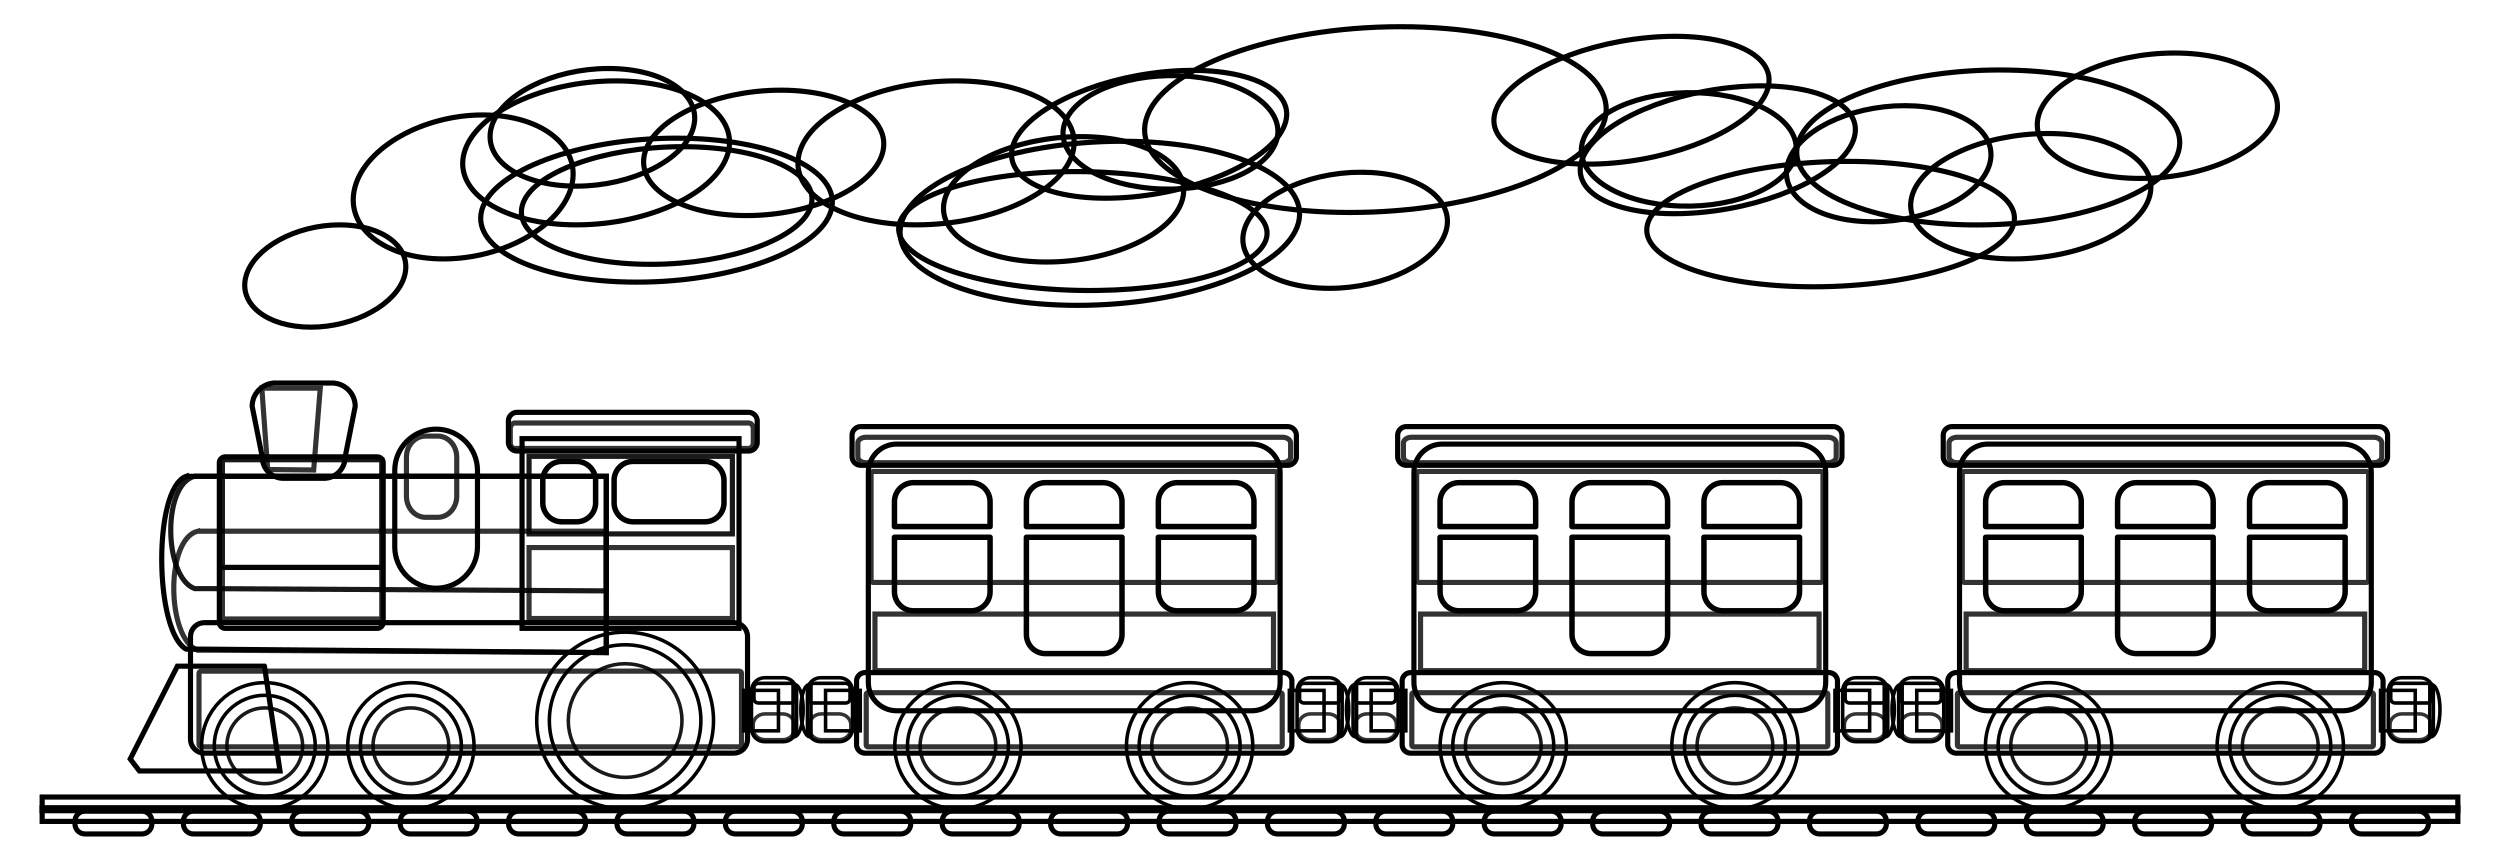 <svg xmlns="http://www.w3.org/2000/svg" viewBox="0 0 2649.341 912.066"><path fill="none" stroke="#000" stroke-width="3.779" stroke-miterlimit="10" d="M1944.574 731.624h36.757v42.883h-36.757zM1999.17 780.634h-2.383v-55.136h2.383c11.465 3.867 10.869 49.604 0 55.136z"/><path fill="none" stroke="#000" stroke-width="3.779" stroke-miterlimit="10" d="M1966.701 718.22h19.866c7.71 0 13.959 6.25 13.959 13.96v39.878c0 7.709-6.25 13.959-13.959 13.959h-19.866c-7.71 0-13.959-6.25-13.959-13.96V732.18c0-7.709 6.25-13.958 13.96-13.958z"/><path fill="none" stroke="#000" stroke-width="3.779" stroke-miterlimit="10" d="M1967.232 783.9h18.395c6.987 0 12.652-5.082 12.652-11.352v-4.66c0-6.27-5.665-11.352-12.652-11.352h-18.395c-6.988 0-12.653 5.082-12.653 11.352v4.66c0 6.27 5.665 11.352 12.653 11.352z" opacity=".8"/><path fill="none" stroke="#000" stroke-width="3.779" stroke-miterlimit="10" d="M1960.132 724.169h33.821c2.615 0 4.736 1.92 4.736 4.288v12.252c0 2.369-2.12 4.288-4.736 4.288h-33.821c-2.615 0-4.736-1.92-4.736-4.288v-12.252c0-2.368 2.12-4.288 4.736-4.288zM1366.388 731.624h36.757v42.883h-36.757zM1420.985 780.634h-2.383v-55.136h2.383c11.464 3.867 10.868 49.604 0 55.136z"/><path fill="none" stroke="#000" stroke-width="3.779" stroke-miterlimit="10" d="M1388.516 718.22h19.866c7.709 0 13.959 6.25 13.959 13.96v39.878c0 7.709-6.25 13.959-13.96 13.959h-19.865c-7.71 0-13.96-6.25-13.96-13.96V732.18c0-7.709 6.25-13.958 13.96-13.958z"/><path fill="none" stroke="#000" stroke-width="3.779" stroke-miterlimit="10" d="M1389.047 783.9h18.394c6.988 0 12.653-5.082 12.653-11.352v-4.66c0-6.27-5.665-11.352-12.653-11.352h-18.394c-6.988 0-12.653 5.082-12.653 11.352v4.66c0 6.27 5.665 11.352 12.653 11.352z" opacity=".8"/><path fill="none" stroke="#000" stroke-width="3.779" stroke-miterlimit="10" d="M1381.946 724.169h33.821c2.615 0 4.736 1.92 4.736 4.288v12.252c0 2.369-2.12 4.288-4.736 4.288h-33.82c-2.616 0-4.736-1.92-4.736-4.288v-12.252c0-2.368 2.12-4.288 4.735-4.288zM1489.825 774.507h-36.757v-42.883h36.757zM1435.228 780.634h2.384v-55.136h-2.384c-11.464 3.867-10.868 49.604 0 55.136z"/><path fill="none" stroke="#000" stroke-width="3.779" stroke-miterlimit="10" d="M1467.697 718.22h-19.866c-7.709 0-13.958 6.25-13.958 13.96v39.878c0 7.709 6.25 13.959 13.958 13.959h19.866c7.71 0 13.96-6.25 13.96-13.96V732.18c0-7.709-6.25-13.958-13.96-13.958z"/><path fill="none" stroke="#000" stroke-width="3.779" stroke-miterlimit="10" d="M1467.166 783.9h-18.394c-6.988 0-12.653-5.082-12.653-11.352v-4.66c0-6.27 5.665-11.352 12.653-11.352h18.394c6.988 0 12.653 5.082 12.653 11.352v4.66c0 6.27-5.665 11.352-12.653 11.352z" opacity=".8"/><path fill="none" stroke="#000" stroke-width="3.779" stroke-miterlimit="10" d="M1474.267 724.169h-33.82c-2.616 0-4.736 1.92-4.736 4.288v12.252c0 2.369 2.12 4.288 4.735 4.288h33.82c2.616 0 4.736-1.92 4.736-4.288v-12.252c0-2.368-2.12-4.288-4.735-4.288zM788.203 731.624h36.757v42.883h-36.757zM842.8 780.634h-2.384v-55.136h2.384c11.464 3.867 10.868 49.604 0 55.136z"/><path fill="none" stroke="#000" stroke-width="3.779" stroke-miterlimit="10" d="M810.33 718.22h19.866c7.71 0 13.96 6.25 13.96 13.96v39.878c0 7.709-6.25 13.959-13.96 13.959H810.33c-7.709 0-13.958-6.25-13.958-13.96V732.18c-.001-7.709 6.25-13.958 13.958-13.958z"/><path fill="none" stroke="#000" stroke-width="3.779" stroke-miterlimit="10" d="M810.861 783.9h18.395c6.988 0 12.653-5.082 12.653-11.352v-4.66c0-6.27-5.665-11.352-12.653-11.352h-18.395c-6.987 0-12.652 5.082-12.652 11.352v4.66c0 6.27 5.665 11.352 12.652 11.352z" opacity=".8"/><path fill="none" stroke="#000" stroke-width="3.779" stroke-miterlimit="10" d="M803.761 724.169h33.82c2.616 0 4.736 1.92 4.736 4.288v12.252c0 2.369-2.12 4.288-4.735 4.288h-33.82c-2.616 0-4.736-1.92-4.736-4.288v-12.252c0-2.368 2.12-4.288 4.735-4.288zM911.64 774.507h-36.758v-42.883h36.757zM857.043 780.634h2.383v-55.136h-2.383c-11.464 3.867-10.869 49.604 0 55.136z"/><path fill="none" stroke="#000" stroke-width="3.779" stroke-miterlimit="10" d="M889.512 718.22h-19.866c-7.71 0-13.959 6.25-13.959 13.96v39.878c0 7.709 6.25 13.959 13.96 13.959h19.865c7.71 0 13.959-6.25 13.959-13.96V732.18c0-7.709-6.25-13.958-13.959-13.958z"/><path fill="none" stroke="#000" stroke-width="3.779" stroke-miterlimit="10" d="M888.981 783.9h-18.395c-6.987 0-12.652-5.082-12.652-11.352v-4.66c0-6.27 5.665-11.352 12.652-11.352h18.395c6.988 0 12.653 5.082 12.653 11.352v4.66c0 6.27-5.665 11.352-12.653 11.352z" opacity=".8"/><path fill="none" stroke="#000" stroke-width="3.779" stroke-miterlimit="10" d="M896.081 724.169h-33.82c-2.616 0-4.736 1.92-4.736 4.288v12.252c0 2.369 2.12 4.288 4.736 4.288h33.82c2.616 0 4.736-1.92 4.736-4.288v-12.252c0-2.368-2.12-4.288-4.736-4.288z"/><path fill="none" stroke="#000" stroke-width="5.473" stroke-miterlimit="10" d="M462.171 454.78h0c-24.206 0-43.829 19.624-43.829 43.83v80.916c0 24.206 19.623 43.829 43.829 43.829h0c24.206 0 43.829-19.623 43.829-43.83V498.61c0-24.206-19.623-43.83-43.829-43.83z"/><path fill="none" stroke="#000" stroke-width="5.473" stroke-miterlimit="10" d="M463.869 462.14H450.86c-11.13 0-20.153 10.02-20.153 22.38v41.316c0 12.36 9.023 22.38 20.153 22.38h13.009c11.13 0 20.153-10.02 20.153-22.38V484.52c0-12.36-9.023-22.38-20.153-22.38z" opacity=".8"/><path fill="none" stroke="#000" stroke-width="5.473" stroke-miterlimit="10" d="M280.237 705.96h-92.269l-49.977 98.376 9.76 12.7h148.954l-16.468-111.075zM197.286 504.759c-35.447 12.853-33.606 164.777 0 183.163h19.013l426.199 3.66V504.76H197.286z"/><path fill="none" stroke="#000" stroke-width="5.473" stroke-miterlimit="10" d="M209.346 562.937c-34.487 8.85-32.696 113.465 0 126.125h18.498l414.654 2.52V562.938H209.346z" opacity=".8"/><path fill="none" stroke="#000" stroke-width="5.473" stroke-miterlimit="10" d="M206.331 504.713c-34.727 8.356-32.924 107.134 0 119.088h18.627l417.54 2.38V504.713H206.331z" opacity=".9"/><path fill="none" stroke="#000" stroke-width="5.473" stroke-miterlimit="10" d="M351.633 405.895H292.04a24.737 24.737 0 00-24.792 24.792l10.688 53.634a22.51 22.51 0 0022.56 22.56h42.681a22.51 22.51 0 0022.56-22.56l10.688-53.634a24.737 24.737 0 00-24.792-24.792z"/><path fill="none" stroke="#000" stroke-width="5.473" stroke-miterlimit="10" d="M339.4 411.326h-61.939l6.241 86.239 48.701.503z" opacity=".8"/><path fill="none" stroke="#000" stroke-width="5.473" stroke-miterlimit="10" d="M553.227 464.872h229.95v201.005h-229.95zM399.746 484.169H238.77a6.346 6.346 0 00-6.346 6.346v169.017a6.346 6.346 0 006.346 6.346h160.976a6.346 6.346 0 006.346-6.346V490.515a6.346 6.346 0 00-6.346-6.346z"/><path fill="none" stroke="#000" stroke-width="5.473" stroke-miterlimit="10" d="M560.66 483.585h215.484v82.219H560.66z" opacity=".9"/><path fill="none" stroke="#000" stroke-width="5.473" stroke-miterlimit="10" d="M777.48 659.85H216.584c-8.126 0-14.713 6.587-14.713 14.713v108.865c0 8.126 6.587 14.713 14.713 14.713h560.897c8.126 0 14.713-6.587 14.713-14.713V674.563c-.001-8.125-6.588-14.713-14.714-14.713z"/><path fill="none" stroke="#000" stroke-width="5.473" stroke-miterlimit="10" d="M783.168 711.21H213.511c-1.454 0-2.633 1-2.633 2.236v75.76c0 1.235 1.179 2.236 2.633 2.236h569.657c1.454 0 2.633-1.001 2.633-2.236v-75.76c0-1.234-1.179-2.236-2.633-2.236z" opacity=".8"/><g transform="matrix(-.69 0 0 .69 209.256 -432.615)" fill="none" stroke="#000" stroke-width="5.473" stroke-miterlimit="10"><circle cx="-103.35" cy="1772.42" r="96.972"/><circle cx="-103.35" cy="1772.42" r="77.577"/><circle opacity=".9" cx="-103.349" cy="1772.42" r="58.183"/></g><g transform="matrix(-.69 0 0 .69 323.421 -433.446)" fill="none" stroke="#000" stroke-width="5.473" stroke-miterlimit="10"><circle cx="-491.371" cy="1734.835" r="135.76"/><circle cx="-491.371" cy="1734.835" r="116.366"/><circle opacity=".9" cx="-491.371" cy="1734.836" r="87.274"/></g><g transform="matrix(-.69 0 0 .69 237.563 -432.615)" fill="none" stroke="#000" stroke-width="5.473" stroke-miterlimit="10"><circle cx="-286.763" cy="1772.42" r="96.972"/><circle cx="-286.764" cy="1772.42" r="77.577"/><circle opacity=".9" cx="-286.763" cy="1772.42" r="58.183"/></g><path fill="none" stroke="#000" stroke-width="5.473" stroke-miterlimit="10" d="M793.207 436.98H548.021a9.267 9.267 0 00-9.267 9.267v22.467a9.267 9.267 0 009.267 9.267h245.186a9.267 9.267 0 009.267-9.267v-22.467a9.267 9.267 0 00-9.267-9.267z"/><path fill="none" stroke="#000" stroke-width="5.473" stroke-miterlimit="10" d="M235.682 487.213h168.871v114.122H235.682z" opacity=".9"/><path fill="none" stroke="#000" stroke-width="5.473" stroke-miterlimit="10" d="M235.682 601.335h168.871v54.609H235.682zM560.66 580.292h215.484v75.143H560.66zM793.407 448.27H545.608c-2.683 0-4.858 2.728-4.858 6.093v14.773c0 3.365 2.175 6.093 4.858 6.093h247.799c2.683 0 4.858-2.728 4.858-6.093v-14.773c0-3.365-2.175-6.093-4.858-6.093z" opacity=".8"/><path fill="none" stroke="#000" stroke-width="5.818" stroke-linecap="round" stroke-linejoin="round" d="M595.384 488.98h15.63c11.143 0 20.176 9.033 20.176 20.176v23.627c0 11.143-9.033 20.176-20.176 20.176h-15.63c-11.143 0-20.176-9.033-20.176-20.176v-23.627c0-11.143 9.033-20.176 20.176-20.176zM670.964 488.98h76.093a20.132 20.132 0 0120.176 20.176v23.627a20.132 20.132 0 01-20.176 20.176h-76.093a20.132 20.132 0 01-20.176-20.176v-23.627a20.132 20.132 0 0120.176-20.176h0z"/><path fill="none" stroke="#000" stroke-width="5.473" stroke-miterlimit="10" d="M1326.516 470.612H950.263c-16.606 0-30.067 13.462-30.067 30.067v222.477c0 16.606 13.462 30.067 30.067 30.067h376.253c16.606 0 30.067-13.462 30.067-30.067V500.679c0-16.606-13.461-30.067-30.067-30.067z"/><path fill="none" stroke="#000" stroke-width="5.473" stroke-miterlimit="10" d="M1359.975 712.78h-443.17a9.082 9.082 0 00-9.082 9.082v67.198a9.082 9.082 0 009.082 9.082h443.17a9.082 9.082 0 009.082-9.082v-67.198c-.001-5.016-4.067-9.082-9.082-9.082z"/><path fill="none" stroke="#000" stroke-width="5.473" stroke-miterlimit="10" d="M1356.79 734.077H919.989c-1.115 0-2.019.716-2.019 1.599v54.168c0 .883.904 1.599 2.019 1.599h436.801c1.115 0 2.019-.716 2.019-1.6v-54.167c0-.883-.904-1.6-2.019-1.6zM927.226 650.74h422.328v59.984H927.226zM1351.712 617.239H925.067c-1.089 0-1.972-1.468-1.972-3.28V502.868c0-1.811.883-3.28 1.972-3.28h426.645c1.089 0 1.972 1.469 1.972 3.28V613.96c0 1.81-.883 3.279-1.972 3.279z" opacity=".8"/><g fill="none" stroke="#000" stroke-width="5.473" stroke-miterlimit="10"><g transform="matrix(-.69 0 0 .69 343.532 -432.615)"><circle cx="-973.387" cy="1772.421" r="96.972"/><circle cx="-973.387" cy="1772.421" r="77.577"/><circle opacity=".9" cx="-973.387" cy="1772.42" r="58.183"/></g><g transform="matrix(-.69 0 0 .69 388.41 -432.615)"><circle cx="-1264.166" cy="1772.421" r="96.972"/><circle cx="-1264.166" cy="1772.421" r="77.577"/><circle opacity=".9" cx="-1264.165" cy="1772.42" r="58.183"/></g></g><path fill="none" stroke="#000" stroke-width="5.473" stroke-miterlimit="10" d="M1364.56 452.096H912.219a9.267 9.267 0 00-9.267 9.267v22.467a9.267 9.267 0 009.267 9.267h452.341a9.267 9.267 0 009.267-9.267v-22.467a9.267 9.267 0 00-9.267-9.267z"/><path fill="none" stroke="#000" stroke-width="5.473" stroke-miterlimit="10" d="M1359.048 463.386H917.731c-4.779 0-8.652 2.728-8.652 6.093v14.773c0 3.365 3.874 6.093 8.652 6.093h441.317c4.779 0 8.652-2.728 8.652-6.093v-14.773c.001-3.365-3.873-6.093-8.652-6.093z" opacity=".8"/><path fill="none" stroke="#000" stroke-width="5.818" stroke-linecap="round" stroke-linejoin="round" d="M968.082 511.49c-11.178 0-20.194 9.016-20.194 20.194v26.335h101.324v-26.335c0-11.178-9.016-20.194-20.194-20.194h-60.936zm139.822 0c-11.178 0-20.194 9.016-20.194 20.194v26.335h101.324v-26.335c0-11.178-9.016-20.194-20.194-20.194h-60.936zm139.823 0c-11.178 0-20.194 9.016-20.194 20.194v26.335h101.324v-26.335c0-11.178-9.016-20.194-20.194-20.194h-60.936zm-299.839 57.866v57.748c0 11.177 9.016 20.194 20.194 20.194h60.936c11.178 0 20.194-9.016 20.194-20.194v-57.748H947.888zm139.822 0v103.096c0 11.177 9.016 20.194 20.194 20.194h60.936c11.178 0 20.194-9.016 20.194-20.194V569.356H1087.71zm139.823 0v57.748c0 11.177 9.016 20.194 20.194 20.194h60.936c11.178 0 20.194-9.016 20.194-20.194v-57.748h-101.324z"/><path fill="none" stroke="#000" stroke-width="5.473" stroke-miterlimit="10" d="M1904.701 470.612h-376.253c-16.606 0-30.067 13.462-30.067 30.067v222.477c0 16.606 13.462 30.067 30.067 30.067h376.253c16.606 0 30.067-13.462 30.067-30.067V500.679c0-16.606-13.461-30.067-30.067-30.067z"/><path fill="none" stroke="#000" stroke-width="5.473" stroke-miterlimit="10" d="M1938.16 712.78h-443.17a9.082 9.082 0 00-9.082 9.082v67.198a9.082 9.082 0 009.082 9.082h443.17a9.082 9.082 0 009.082-9.082v-67.198c-.001-5.016-4.067-9.082-9.082-9.082z"/><path fill="none" stroke="#000" stroke-width="5.473" stroke-miterlimit="10" d="M1934.975 734.077h-436.801c-1.115 0-2.019.716-2.019 1.599v54.168c0 .883.904 1.599 2.019 1.599h436.801c1.115 0 2.019-.716 2.019-1.6v-54.167c0-.883-.904-1.6-2.019-1.6zM1505.411 650.74h422.328v59.984h-422.328zM1929.897 617.239h-426.645c-1.089 0-1.972-1.468-1.972-3.28V502.868c0-1.811.883-3.28 1.972-3.28h426.645c1.089 0 1.972 1.469 1.972 3.28V613.96c0 1.81-.883 3.279-1.972 3.279z" opacity=".8"/><g fill="none" stroke="#000" stroke-width="5.473" stroke-miterlimit="10"><g transform="matrix(-.69 0 0 .69 449.166 -432.615)"><circle cx="-1657.834" cy="1772.421" r="96.972"/><circle cx="-1657.834" cy="1772.421" r="77.577"/><circle opacity=".9" cx="-1657.834" cy="1772.42" r="58.183"/></g><g transform="matrix(-.69 0 0 .69 494.043 -432.615)"><circle cx="-1948.613" cy="1772.421" r="96.972"/><circle cx="-1948.613" cy="1772.421" r="77.577"/><circle opacity=".9" cx="-1948.612" cy="1772.42" r="58.183"/></g></g><path fill="none" stroke="#000" stroke-width="5.473" stroke-miterlimit="10" d="M1942.745 452.096h-452.341a9.267 9.267 0 00-9.267 9.267v22.467a9.267 9.267 0 009.267 9.267h452.341a9.267 9.267 0 009.267-9.267v-22.467a9.267 9.267 0 00-9.267-9.267z"/><path fill="none" stroke="#000" stroke-width="5.473" stroke-miterlimit="10" d="M1937.233 463.386h-441.317c-4.779 0-8.652 2.728-8.652 6.093v14.773c0 3.365 3.874 6.093 8.652 6.093h441.317c4.779 0 8.652-2.728 8.652-6.093v-14.773c.001-3.365-3.873-6.093-8.652-6.093z" opacity=".8"/><path fill="none" stroke="#000" stroke-width="5.818" stroke-linecap="round" stroke-linejoin="round" d="M1546.267 511.49c-11.178 0-20.194 9.016-20.194 20.194v26.335h101.324v-26.335c0-11.178-9.016-20.194-20.194-20.194h-60.936zm139.822 0c-11.178 0-20.194 9.016-20.194 20.194v26.335h101.324v-26.335c0-11.178-9.016-20.194-20.194-20.194h-60.936zm139.823 0c-11.178 0-20.194 9.016-20.194 20.194v26.335h101.324v-26.335c0-11.178-9.016-20.194-20.194-20.194h-60.936zm-299.839 57.866v57.748c0 11.177 9.016 20.194 20.194 20.194h60.936c11.178 0 20.194-9.016 20.194-20.194v-57.748h-101.324zm139.822 0v103.096c0 11.177 9.016 20.194 20.194 20.194h60.936c11.178 0 20.194-9.016 20.194-20.194V569.356h-101.324zm139.823 0v57.748c0 11.177 9.016 20.194 20.194 20.194h60.936c11.178 0 20.194-9.016 20.194-20.194v-57.748h-101.324z"/><path fill="none" stroke="#000" stroke-width="3.779" stroke-miterlimit="10" d="M2522.759 731.624h36.757v42.883h-36.757zM2577.356 780.634h-2.384v-55.136h2.384c11.464 3.867 10.868 49.604 0 55.136z"/><path fill="none" stroke="#000" stroke-width="3.779" stroke-miterlimit="10" d="M2544.886 718.22h19.866c7.71 0 13.96 6.25 13.96 13.96v39.878c0 7.709-6.25 13.959-13.96 13.959h-19.866c-7.709 0-13.958-6.25-13.958-13.96V732.18c-.001-7.709 6.249-13.958 13.958-13.958z"/><path fill="none" stroke="#000" stroke-width="3.779" stroke-miterlimit="10" d="M2545.417 783.9h18.395c6.988 0 12.653-5.082 12.653-11.352v-4.66c0-6.27-5.665-11.352-12.653-11.352h-18.395c-6.987 0-12.652 5.082-12.652 11.352v4.66c0 6.27 5.665 11.352 12.652 11.352z" opacity=".8"/><path fill="none" stroke="#000" stroke-width="3.779" stroke-miterlimit="10" d="M2538.317 724.169h33.82c2.616 0 4.736 1.92 4.736 4.288v12.252c0 2.369-2.12 4.288-4.735 4.288h-33.82c-2.616 0-4.736-1.92-4.736-4.288v-12.252c0-2.368 2.12-4.288 4.735-4.288zM2068.01 774.507h-36.757v-42.883h36.757zM2013.414 780.634h2.383v-55.136h-2.383c-11.464 3.867-10.869 49.604 0 55.136z"/><path fill="none" stroke="#000" stroke-width="3.779" stroke-miterlimit="10" d="M2045.883 718.22h-19.866c-7.709 0-13.958 6.25-13.958 13.96v39.878c0 7.709 6.25 13.959 13.958 13.959h19.866c7.71 0 13.96-6.25 13.96-13.96V732.18c0-7.709-6.25-13.958-13.96-13.958z"/><path fill="none" stroke="#000" stroke-width="3.779" stroke-miterlimit="10" d="M2045.352 783.9h-18.395c-6.988 0-12.652-5.082-12.652-11.352v-4.66c0-6.27 5.664-11.352 12.652-11.352h18.395c6.988 0 12.652 5.082 12.652 11.352v4.66c0 6.27-5.664 11.352-12.652 11.352z" opacity=".8"/><path fill="none" stroke="#000" stroke-width="3.779" stroke-miterlimit="10" d="M2052.452 724.169h-33.82c-2.616 0-4.736 1.92-4.736 4.288v12.252c0 2.369 2.12 4.288 4.735 4.288h33.821c2.615 0 4.736-1.92 4.736-4.288v-12.252c0-2.368-2.12-4.288-4.736-4.288z"/><path fill="none" stroke="#000" stroke-width="5.473" stroke-miterlimit="10" d="M2482.886 470.612h-376.252c-16.606 0-30.067 13.462-30.067 30.067v222.477c0 16.606 13.462 30.067 30.067 30.067h376.252c16.606 0 30.067-13.462 30.067-30.067V500.679c.001-16.606-13.461-30.067-30.067-30.067z"/><path fill="none" stroke="#000" stroke-width="5.473" stroke-miterlimit="10" d="M2516.345 712.78h-443.17a9.082 9.082 0 00-9.082 9.082v67.198a9.082 9.082 0 009.082 9.082h443.17a9.082 9.082 0 009.082-9.082v-67.198a9.082 9.082 0 00-9.082-9.082z"/><path fill="none" stroke="#000" stroke-width="5.473" stroke-miterlimit="10" d="M2513.16 734.077h-436.801c-1.115 0-2.019.716-2.019 1.599v54.168c0 .883.904 1.599 2.019 1.599h436.801c1.115 0 2.019-.716 2.019-1.6v-54.167c0-.883-.904-1.6-2.019-1.6zM2083.596 650.74h422.328v59.984h-422.328zM2508.082 617.239h-426.645c-1.089 0-1.972-1.468-1.972-3.28V502.868c0-1.811.883-3.28 1.972-3.28h426.645c1.089 0 1.972 1.469 1.972 3.28V613.96c0 1.81-.882 3.279-1.972 3.279z" opacity=".8"/><g fill="none" stroke="#000" stroke-width="5.473" stroke-miterlimit="10"><g transform="matrix(-.69 0 0 .69 554.8 -432.615)"><circle cx="-2342.281" cy="1772.421" r="96.972"/><circle cx="-2342.281" cy="1772.421" r="77.577"/><circle opacity=".9" cx="-2342.281" cy="1772.42" r="58.183"/></g><g transform="matrix(-.69 0 0 .69 599.676 -432.615)"><circle cx="-2633.06" cy="1772.421" r="96.972"/><circle cx="-2633.06" cy="1772.421" r="77.577"/><circle opacity=".9" cx="-2633.059" cy="1772.42" r="58.183"/></g></g><path fill="none" stroke="#000" stroke-width="5.473" stroke-miterlimit="10" d="M2520.931 452.096H2068.59a9.267 9.267 0 00-9.267 9.267v22.467a9.267 9.267 0 009.267 9.267h452.341a9.267 9.267 0 009.267-9.267v-22.467c-.001-5.118-4.15-9.267-9.267-9.267z"/><path fill="none" stroke="#000" stroke-width="5.473" stroke-miterlimit="10" d="M2515.419 463.386h-441.317c-4.779 0-8.653 2.728-8.653 6.093v14.773c0 3.365 3.874 6.093 8.653 6.093h441.317c4.779 0 8.652-2.728 8.652-6.093v-14.773c0-3.365-3.874-6.093-8.652-6.093z" opacity=".8"/><path fill="none" stroke="#000" stroke-width="5.818" stroke-linecap="round" stroke-linejoin="round" d="M2124.452 511.49c-11.177 0-20.194 9.016-20.194 20.194v26.335h101.324v-26.335c0-11.178-9.016-20.194-20.194-20.194h-60.936zm139.822 0c-11.177 0-20.194 9.016-20.194 20.194v26.335h101.324v-26.335c0-11.178-9.016-20.194-20.194-20.194h-60.936zm139.823 0c-11.178 0-20.194 9.016-20.194 20.194v26.335h101.324v-26.335c0-11.178-9.016-20.194-20.194-20.194h-60.936zm-299.839 57.866v57.748c0 11.177 9.016 20.194 20.194 20.194h60.936c11.178 0 20.194-9.016 20.194-20.194v-57.748h-101.324zm139.822 0v103.096c0 11.177 9.016 20.194 20.194 20.194h60.936c11.178 0 20.194-9.016 20.194-20.194V569.356H2244.08zm139.823 0v57.748c0 11.177 9.016 20.194 20.194 20.194h60.936c11.178 0 20.194-9.016 20.194-20.194v-57.748h-101.324z"/><path fill="none" stroke="#000" stroke-width="5.473" stroke-miterlimit="10" d="M44.671 844.649h2560v14.49h-2560z"/><path fill="none" stroke="#000" stroke-width="5.473" stroke-miterlimit="10" d="M44.671 855.986h2560v14.49h-2560z"/><path fill="none" stroke="#000" stroke-width="5.473" stroke-miterlimit="10" d="M90.08 859.569h60.245c5.872 0 10.632 4.76 10.632 10.633v2.933c0 5.872-4.76 10.633-10.632 10.633H90.08c-5.872 0-10.633-4.761-10.633-10.633v-2.933c0-5.872 4.761-10.633 10.633-10.633zM204.961 859.569h60.244c5.872 0 10.633 4.76 10.633 10.633v2.933c0 5.872-4.76 10.633-10.633 10.633h-60.244c-5.872 0-10.633-4.761-10.633-10.633v-2.933c.001-5.872 4.761-10.633 10.633-10.633zM319.842 859.569h60.244c5.872 0 10.633 4.76 10.633 10.633v2.933c0 5.872-4.76 10.633-10.633 10.633h-60.244c-5.872 0-10.633-4.761-10.633-10.633v-2.933c.001-5.872 4.761-10.633 10.633-10.633zM434.724 859.569h60.244c5.872 0 10.633 4.76 10.633 10.633v2.933c0 5.872-4.76 10.633-10.633 10.633h-60.244c-5.872 0-10.633-4.761-10.633-10.633v-2.933c0-5.872 4.76-10.633 10.633-10.633zM549.605 859.569h60.245c5.872 0 10.632 4.76 10.632 10.633v2.933c0 5.872-4.76 10.633-10.632 10.633h-60.245c-5.872 0-10.633-4.761-10.633-10.633v-2.933c0-5.872 4.761-10.633 10.633-10.633zM664.486 859.569h60.245c5.872 0 10.632 4.76 10.632 10.633v2.933c0 5.872-4.76 10.633-10.632 10.633h-60.245c-5.872 0-10.632-4.761-10.632-10.633v-2.933c0-5.872 4.76-10.633 10.632-10.633zM779.367 859.569h60.245c5.872 0 10.633 4.76 10.633 10.633v2.933c0 5.872-4.76 10.633-10.633 10.633h-60.245c-5.872 0-10.633-4.761-10.633-10.633v-2.933c.001-5.872 4.761-10.633 10.633-10.633zM894.249 859.569h60.245c5.872 0 10.633 4.76 10.633 10.633v2.933c0 5.872-4.76 10.633-10.633 10.633h-60.245c-5.872 0-10.633-4.761-10.633-10.633v-2.933c0-5.872 4.76-10.633 10.633-10.633zM1009.13 859.569h60.245c5.872 0 10.633 4.76 10.633 10.633v2.933c0 5.872-4.76 10.633-10.633 10.633h-60.245c-5.872 0-10.633-4.761-10.633-10.633v-2.933c0-5.872 4.761-10.633 10.633-10.633zM1124.011 859.569h60.245c5.872 0 10.632 4.76 10.632 10.633v2.933c0 5.872-4.76 10.633-10.632 10.633h-60.245c-5.872 0-10.633-4.761-10.633-10.633v-2.933c0-5.872 4.761-10.633 10.633-10.633zM1238.892 859.569h60.245c5.872 0 10.633 4.76 10.633 10.633v2.933c0 5.872-4.76 10.633-10.633 10.633h-60.245c-5.872 0-10.632-4.761-10.632-10.633v-2.933c0-5.872 4.76-10.633 10.632-10.633zM1353.773 859.569h60.245c5.872 0 10.632 4.76 10.632 10.633v2.933c0 5.872-4.76 10.633-10.632 10.633h-60.245c-5.872 0-10.632-4.761-10.632-10.633v-2.933c0-5.872 4.76-10.633 10.632-10.633zM1468.655 859.569h60.245c5.872 0 10.632 4.76 10.632 10.633v2.933c0 5.872-4.76 10.633-10.632 10.633h-60.245c-5.872 0-10.632-4.761-10.632-10.633v-2.933c-.001-5.872 4.76-10.633 10.632-10.633zM1583.536 859.569h60.245c5.872 0 10.632 4.76 10.632 10.633v2.933c0 5.872-4.76 10.633-10.632 10.633h-60.245c-5.872 0-10.632-4.761-10.632-10.633v-2.933c-.001-5.872 4.76-10.633 10.632-10.633zM1698.417 859.569h60.245c5.872 0 10.632 4.76 10.632 10.633v2.933c0 5.872-4.76 10.633-10.632 10.633h-60.245c-5.872 0-10.633-4.761-10.633-10.633v-2.933c.001-5.872 4.761-10.633 10.633-10.633zM1813.298 859.569h60.245c5.872 0 10.632 4.76 10.632 10.633v2.933c0 5.872-4.76 10.633-10.632 10.633h-60.245c-5.872 0-10.632-4.761-10.632-10.633v-2.933c0-5.872 4.76-10.633 10.632-10.633zM1928.18 859.569h60.245c5.872 0 10.632 4.76 10.632 10.633v2.933c0 5.872-4.76 10.633-10.632 10.633h-60.245c-5.872 0-10.632-4.761-10.632-10.633v-2.933c-.001-5.872 4.76-10.633 10.632-10.633zM2043.061 859.569h60.244c5.872 0 10.633 4.76 10.633 10.633v2.933c0 5.872-4.76 10.633-10.633 10.633h-60.244c-5.872 0-10.633-4.761-10.633-10.633v-2.933c0-5.872 4.761-10.633 10.633-10.633zM2157.942 859.569h60.244c5.872 0 10.633 4.76 10.633 10.633v2.933c0 5.872-4.76 10.633-10.633 10.633h-60.244c-5.872 0-10.633-4.761-10.633-10.633v-2.933c.001-5.872 4.761-10.633 10.633-10.633zM2272.823 859.569h60.245c5.872 0 10.633 4.76 10.633 10.633v2.933c0 5.872-4.76 10.633-10.633 10.633h-60.245c-5.872 0-10.632-4.761-10.632-10.633v-2.933c0-5.872 4.76-10.633 10.632-10.633zM2387.704 859.569h60.245c5.872 0 10.633 4.76 10.633 10.633v2.933c0 5.872-4.76 10.633-10.633 10.633h-60.245c-5.872 0-10.632-4.761-10.632-10.633v-2.933c0-5.872 4.76-10.633 10.632-10.633zM2502.586 859.569h60.244c5.872 0 10.633 4.76 10.633 10.633v2.933c0 5.872-4.76 10.633-10.633 10.633h-60.244c-5.872 0-10.633-4.761-10.633-10.633v-2.933c.001-5.872 4.761-10.633 10.633-10.633zM511.703 121.81c63.305 0 105.286 34.155 93.769 76.287-11.518 42.132-72.173 76.286-135.478 76.286s-105.287-34.154-93.769-76.286 72.173-76.286 135.478-76.286z"/><path fill="none" stroke="#000" stroke-width="5.473" stroke-miterlimit="10" d="M652.567 85.719c77.218 0 130.478 34.154 118.96 76.286-11.518 42.132-83.452 76.286-160.67 76.286s-130.478-34.154-118.96-76.286c11.518-42.132 83.453-76.286 160.67-76.286z"/><path fill="none" stroke="#000" stroke-width="5.473" stroke-miterlimit="10" d="M716.587 146.419c102.261 0 175.824 34.154 164.306 76.286S777.139 298.99 674.878 298.99s-175.824-34.154-164.306-76.286c11.518-42.131 103.754-76.286 206.015-76.286zM359.979 238.29c46.371 0 77.123 24.269 68.686 54.205s-52.867 54.204-99.238 54.204-77.123-24.268-68.686-54.204c8.436-29.936 52.867-54.204 99.238-54.204z"/><path fill="none" stroke="#000" stroke-width="5.473" stroke-miterlimit="10" d="M1012.811 85.719c80 0 135.516 34.154 123.999 76.286-11.518 42.132-85.708 76.286-165.708 76.286s-135.517-34.154-123.999-76.286 85.708-76.286 165.708-76.286z"/><path fill="none" stroke="#000" stroke-width="5.473" stroke-miterlimit="10" d="M1189.298 149.7c116.174 0 199.71 38.929 186.583 86.95-13.128 48.02-117.948 86.95-234.122 86.95-116.174 0-199.71-38.93-186.583-86.95 13.128-48.021 117.948-86.95 234.122-86.95z"/><path fill="none" stroke="#000" stroke-width="5.473" stroke-miterlimit="10" d="M1484.482 28.299c134.261 0 231.054 44.07 216.193 98.434-14.861 54.363-135.75 98.434-270.011 98.434s-231.054-44.07-216.193-98.434c14.861-54.364 135.749-98.434 270.011-98.434z"/><path fill="none" stroke="#000" stroke-width="5.473" stroke-miterlimit="10" d="M1442.324 182.512c59.131 0 99.536 27.544 90.247 61.52-9.288 33.978-64.753 61.522-123.884 61.522s-99.536-27.544-90.247-61.521c9.289-33.978 64.754-61.521 123.884-61.521zM1145.298 144.779c69.566 0 117.827 29.747 107.796 66.443-10.032 36.695-74.558 66.443-144.123 66.443-69.566 0-117.827-29.747-107.796-66.443 10.032-36.696 74.558-66.443 144.123-66.443zM1838.572 92.28c79.895-7.247 136.53 16.624 126.499 53.319-10.031 36.695-82.931 72.319-162.826 79.567-79.895 7.248-136.53-16.623-126.499-53.318 10.031-36.695 82.931-72.32 162.826-79.567z"/><path fill="none" stroke="#000" stroke-width="5.473" stroke-miterlimit="10" d="M1235.932 75.875c79.895-7.248 136.53 16.623 126.499 53.318s-82.931 72.319-162.826 79.567-136.53-16.623-126.499-53.318 82.931-72.318 162.826-79.567zM1747.117 39.783c79.895-7.248 136.53 16.623 126.499 53.318-10.031 36.695-82.931 72.319-162.826 79.567-79.895 7.248-136.53-16.623-126.499-53.318s82.931-72.32 162.826-79.567zM2129.428 74.254c111.389 2.237 191.65 40.766 179.269 86.059-12.382 45.292-112.718 80.196-224.107 77.959-111.389-2.237-191.651-40.766-179.269-86.06s112.718-80.195 224.107-77.958z"/><path fill="none" stroke="#000" stroke-width="5.473" stroke-miterlimit="10" d="M2170.246 141.498c69.566 0 117.827 29.747 107.796 66.443s-74.558 66.443-144.123 66.443c-69.565 0-117.827-29.747-107.796-66.443 10.031-36.696 74.558-66.443 144.123-66.443z"/><path fill="none" stroke="#000" stroke-width="5.473" stroke-miterlimit="10" d="M2304.412 56.188c69.566 0 117.827 29.747 107.796 66.443s-74.558 66.443-144.123 66.443c-69.566 0-117.827-29.747-107.796-66.443s74.557-66.443 144.123-66.443zM827.479 95.562c69.566 0 117.827 29.747 107.796 66.443-10.032 36.695-74.558 66.443-144.123 66.443S673.325 198.7 683.356 162.005c10.032-36.696 74.558-66.443 144.123-66.443zM2018.35 111.967c59.131 0 99.536 27.544 90.247 61.52-9.289 33.978-64.753 61.522-123.884 61.522s-99.536-27.544-90.247-61.521c9.289-33.977 64.753-61.521 123.884-61.521z"/><path fill="none" stroke="#000" stroke-width="5.473" stroke-miterlimit="10" d="M1958.119 171.028c107.131 0 185.845 29.747 175.814 66.443s-105.01 66.443-212.141 66.443c-107.131 0-185.845-29.747-175.814-66.443s105.01-66.443 212.141-66.443zM644.819 72.594c59.131 0 99.435 27.91 90.023 62.34s-64.977 62.343-124.108 62.343-99.435-27.911-90.023-62.341c9.412-34.431 64.977-62.342 124.108-62.342z"/><path fill="none" stroke="#000" stroke-width="5.473" stroke-miterlimit="10" d="M723.568 155.442c84.522 0 145.411 27.91 135.998 62.34-9.412 34.43-85.561 62.342-170.083 62.342s-145.411-27.911-135.998-62.341 85.561-62.341 170.083-62.341zM1172.305 182.718c106.935 5.76 182.536 38.249 168.859 72.566-13.677 34.316-111.452 57.465-218.388 51.705-106.935-5.761-182.536-38.25-168.859-72.566 13.677-34.317 111.453-57.466 218.388-51.705z"/><path fill="none" stroke="#000" stroke-width="5.473" stroke-miterlimit="10" d="M1261.123 80.963c61.826 5.498 102.654 36.507 91.193 69.259-11.461 32.753-70.871 54.847-132.697 49.349s-102.654-36.507-91.193-69.26 70.872-54.846 132.697-49.348zM1810.411 99.009c61.825 5.498 102.654 36.507 91.193 69.259s-70.871 54.847-132.697 49.349c-61.825-5.498-102.654-36.507-91.193-69.26s70.872-54.846 132.697-49.348z"/></svg>